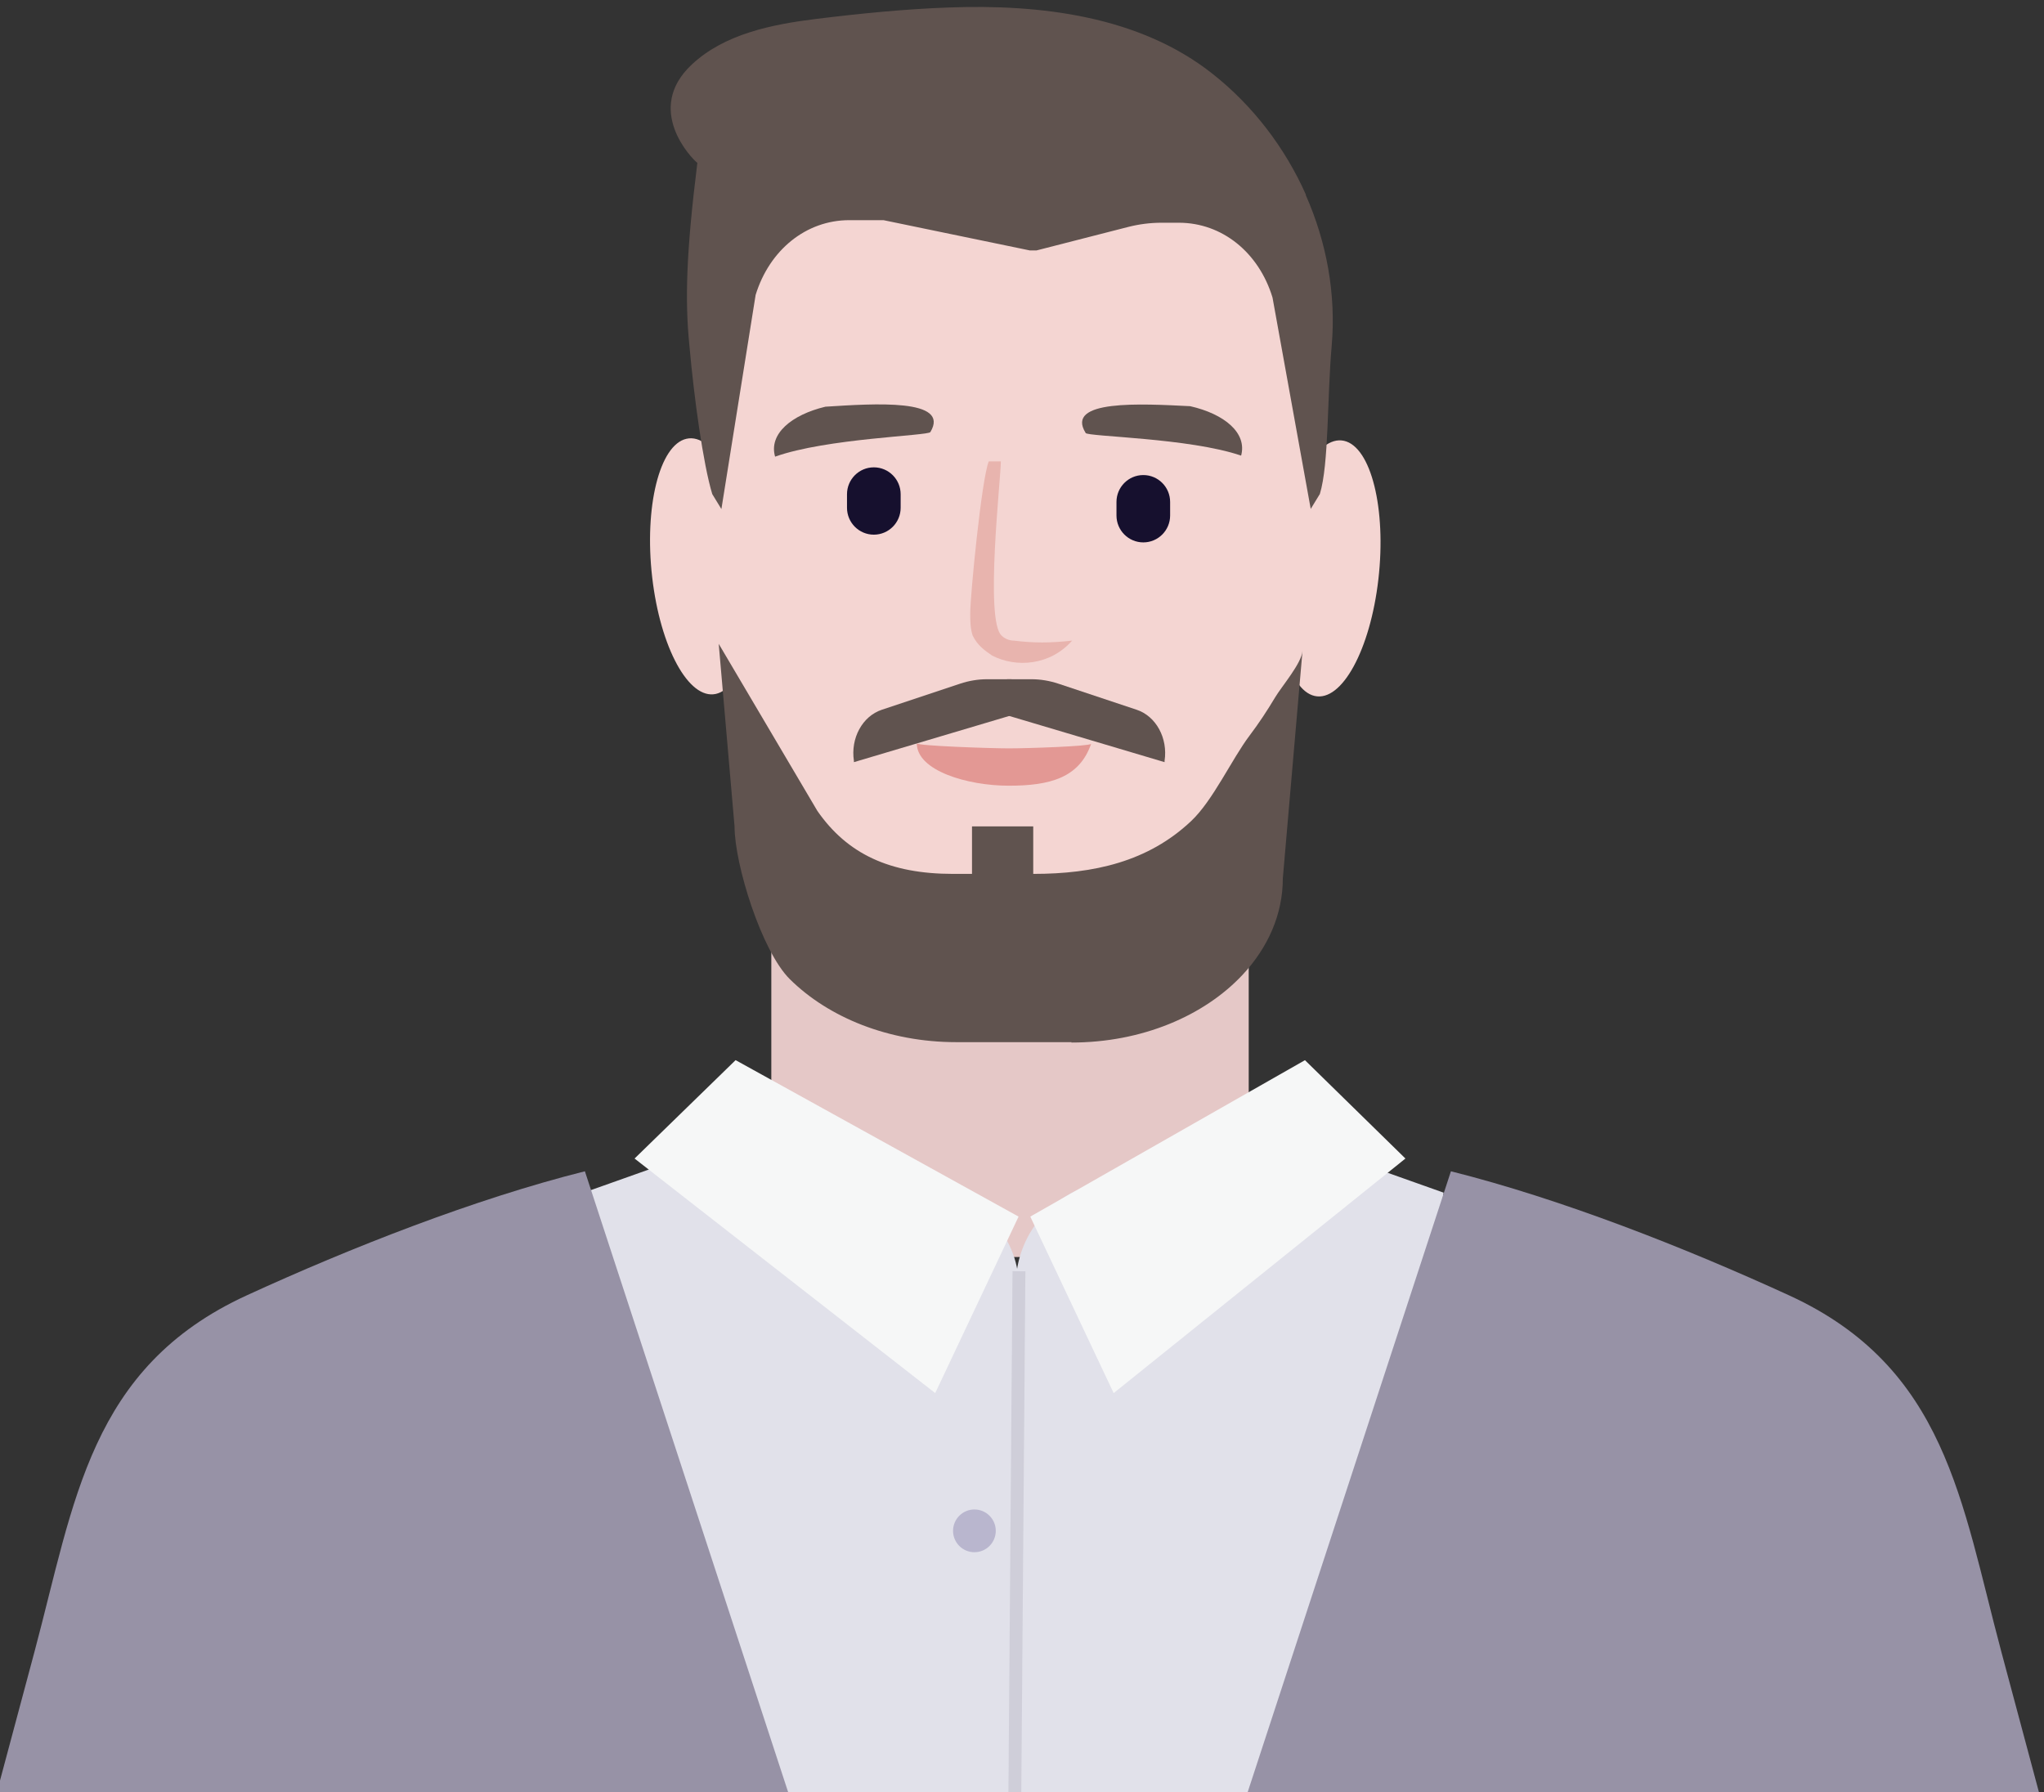 <svg width="252" height="221" viewBox="0 0 252 221" fill="none" xmlns="http://www.w3.org/2000/svg">
<rect x="0" y="0" width="252" height="221" fill="#333333" stroke="none"/>
<g clip-path="url(#clip0_967_162)">
<path d="M153.951 85.877H95.094V154.99H153.951V85.877Z" fill="#E5C8C7"/>
<path d="M106.449 143.577L93.999 139.228L71.969 147.054L83.674 227.754H125.592V158.483C125.592 152.26 120.311 147.006 114.22 145.784C111.588 145.244 108.986 144.53 106.449 143.593V143.577Z" fill="#E1E1EA"/>
<path d="M143.498 143.577L155.948 139.228L177.978 147.054L166.273 227.754H125.227V158.546C125.227 152.324 129.636 147.022 135.726 145.784C138.359 145.244 140.96 144.53 143.498 143.593V143.577Z" fill="#E1E1EA"/>
<path d="M90.701 130.72L125.577 150.006L115.3 171.769L78.234 142.847L90.685 130.72H90.701Z" fill="#F6F7F7"/>
<path d="M160.885 130.72L127.023 150.006L137.301 171.769L173.272 142.847L160.885 130.72Z" fill="#F6F7F7"/>
<path d="M118.094 89.258C121.076 90.798 125.263 90.481 127.959 87.417C125.866 87.719 123.471 87.719 121.393 87.417C120.791 87.417 120.204 87.115 119.903 86.798C117.809 84.957 119.601 74.512 119.601 72.353L117.508 73.274C116.604 75.433 115.414 81.877 115.414 84.036C115.414 84.957 115.414 85.877 115.715 86.798C116.017 88.02 117.206 88.957 118.11 89.258H118.094Z" fill="#DF8989"/>
<path d="M162.192 54.186C162.192 35.741 154.44 20.995 130.932 20.995H118.545C96.967 20.995 88.125 35.741 88.125 54.186V76.933H88.41C90.377 101.521 105.873 120.569 124.746 120.569C143.62 120.569 159.115 101.521 161.082 76.933H161.367L162.208 54.186H162.192Z" fill="#F4D5D2"/>
<path d="M88.257 85.56C91.604 84.814 93.491 77.163 92.492 68.48C91.493 59.797 87.972 53.353 84.641 54.099C81.311 54.845 79.407 62.496 80.407 71.179C81.406 79.861 84.927 86.306 88.257 85.56Z" fill="#F4D5D2"/>
<path d="M169.937 71.433C170.937 62.75 169.033 55.099 165.703 54.353C162.372 53.607 158.851 60.051 157.852 68.734C156.853 77.417 158.756 85.068 162.087 85.814C165.433 86.56 168.938 80.115 169.937 71.433Z" fill="#F4D5D2"/>
<path d="M124.371 96.878C119.296 96.878 113.031 95.036 113.031 91.655C113.031 91.957 121.976 92.274 124.371 92.274C126.766 92.274 134.236 92.02 134.522 91.719C133.063 95.909 129.447 96.878 124.371 96.878Z" fill="#E39894"/>
<path d="M161.009 24.019C158.44 18.241 154.506 13.066 149.526 9.129C140.47 1.939 128.194 0.51 116.997 0.923C111.557 1.113 106.022 1.669 100.613 2.335C95.205 3.002 89.321 4.177 85.292 7.955C79.376 13.479 85.292 19.574 85.974 20.082C84.594 31.193 84.436 37.035 84.991 42.559C85.562 49.019 86.688 57.226 87.814 60.924L88.94 62.766L93.159 36.368C94.856 30.844 99.36 27.146 104.705 27.146H108.924L126.957 30.876H127.798L139.074 27.987C140.438 27.638 141.818 27.463 143.214 27.463H145.339C150.684 27.463 155.204 31.146 156.885 36.686L161.596 62.75L162.722 60.908C163.848 57.226 163.61 49.083 164.181 42.638C164.736 36.241 163.547 29.828 160.977 24.034L161.009 24.019Z" fill="#60534F"/>
<path d="M124.978 78.988C124.375 78.988 123.788 78.687 123.487 78.369C121.394 76.528 123.392 59.035 123.392 56.892H121.901C121.013 59.051 119.617 73.448 119.617 75.607C119.617 76.528 119.617 77.449 119.919 78.369C120.521 79.591 121.409 80.21 122.313 80.83C125.295 82.369 129.482 82.052 132.178 78.988C129.482 79.29 127.405 79.29 125.01 78.988H124.978Z" fill="#E8B4AE"/>
<path d="M133.84 53.385C134.094 53.845 146.624 53.988 153.015 56.178C153.777 53.369 150.938 51.035 146.735 50.083C140.692 49.781 131.271 49.242 133.84 53.369V53.385Z" fill="#60534F"/>
<path d="M132.098 128.498H117.903C109.561 128.498 102.138 125.45 97.364 120.72C93.907 117.291 90.56 106.592 90.56 101.894L88.609 79.385L100.774 99.989C104.47 105.307 109.719 107.751 117.491 107.751H127.419C134.858 107.751 141.551 106.243 146.848 101.243C149.56 98.687 151.828 93.656 154.064 90.687C155.206 89.179 156.237 87.608 157.205 85.989C158.03 84.608 160.456 81.814 160.583 80.258L158.156 108.307C158.156 112.751 156.317 116.847 153.192 120.196C148.45 125.26 140.774 128.545 132.098 128.545V128.498Z" fill="#60534F"/>
<path d="M127.385 101.894H119.836V115.164H127.385V101.894Z" fill="#60534F"/>
<path d="M108.719 87.512L118.393 84.29C119.456 83.941 120.566 83.75 121.676 83.75H124.706V88.195L105.277 93.973V93.814C104.849 91.02 106.324 88.306 108.719 87.512Z" fill="#60534F"/>
<path d="M140.136 87.512L130.461 84.29C129.398 83.941 128.288 83.75 127.178 83.75H124.148V88.195L143.577 93.973V93.814C144.005 91.02 142.53 88.306 140.136 87.512Z" fill="#60534F"/>
<path d="M144.262 61.893C144.262 60.06 142.782 58.575 140.955 58.575C139.129 58.575 137.648 60.06 137.648 61.893V63.559C137.648 65.392 139.129 66.877 140.955 66.877C142.782 66.877 144.262 65.392 144.262 63.559V61.893Z" fill="#16102E"/>
<path d="M101.762 50.146C97.575 51.146 94.751 53.511 95.56 56.305C101.92 54.035 114.466 53.734 114.704 53.273C117.209 49.114 107.82 49.765 101.762 50.146Z" fill="#60534F"/>
<path d="M104.425 62.607C104.425 64.439 105.906 65.924 107.732 65.924C109.559 65.924 111.039 64.439 111.039 62.607V60.94C111.039 59.108 109.559 57.623 107.732 57.623C105.906 57.623 104.425 59.108 104.425 60.94V62.607Z" fill="#16102E"/>
<path d="M-2.195 227.754H99.389L72.11 144.419C58.502 147.831 43.212 153.848 30.413 159.721C11.048 168.61 9.192 185.182 4.26 203.627C2.103 211.659 -0.038 219.706 -2.195 227.738V227.754Z" fill="#9792A6"/>
<path d="M253.186 227.754H151.602L178.881 144.419C192.489 147.831 207.778 153.848 220.578 159.721C239.943 168.61 241.799 185.182 246.731 203.627C248.888 211.659 251.029 219.706 253.186 227.738V227.754Z" fill="#9792A6"/>
<path d="M120.133 191.388C121.587 191.388 122.766 190.209 122.766 188.753C122.766 187.298 121.587 186.118 120.133 186.118C118.679 186.118 117.5 187.298 117.5 188.753C117.5 190.209 118.679 191.388 120.133 191.388Z" fill="#B9B6CE"/>
<g opacity="0.09">
<path d="M124.83 156.739L124.273 227.675L125.859 227.688L126.416 156.752L124.83 156.739Z" fill="#16102E"/>
</g>
</g>
<defs>
<clipPath id="clip0_967_162">
<rect width="252" height="221" fill="white"/>
</clipPath>
</defs>
</svg>
